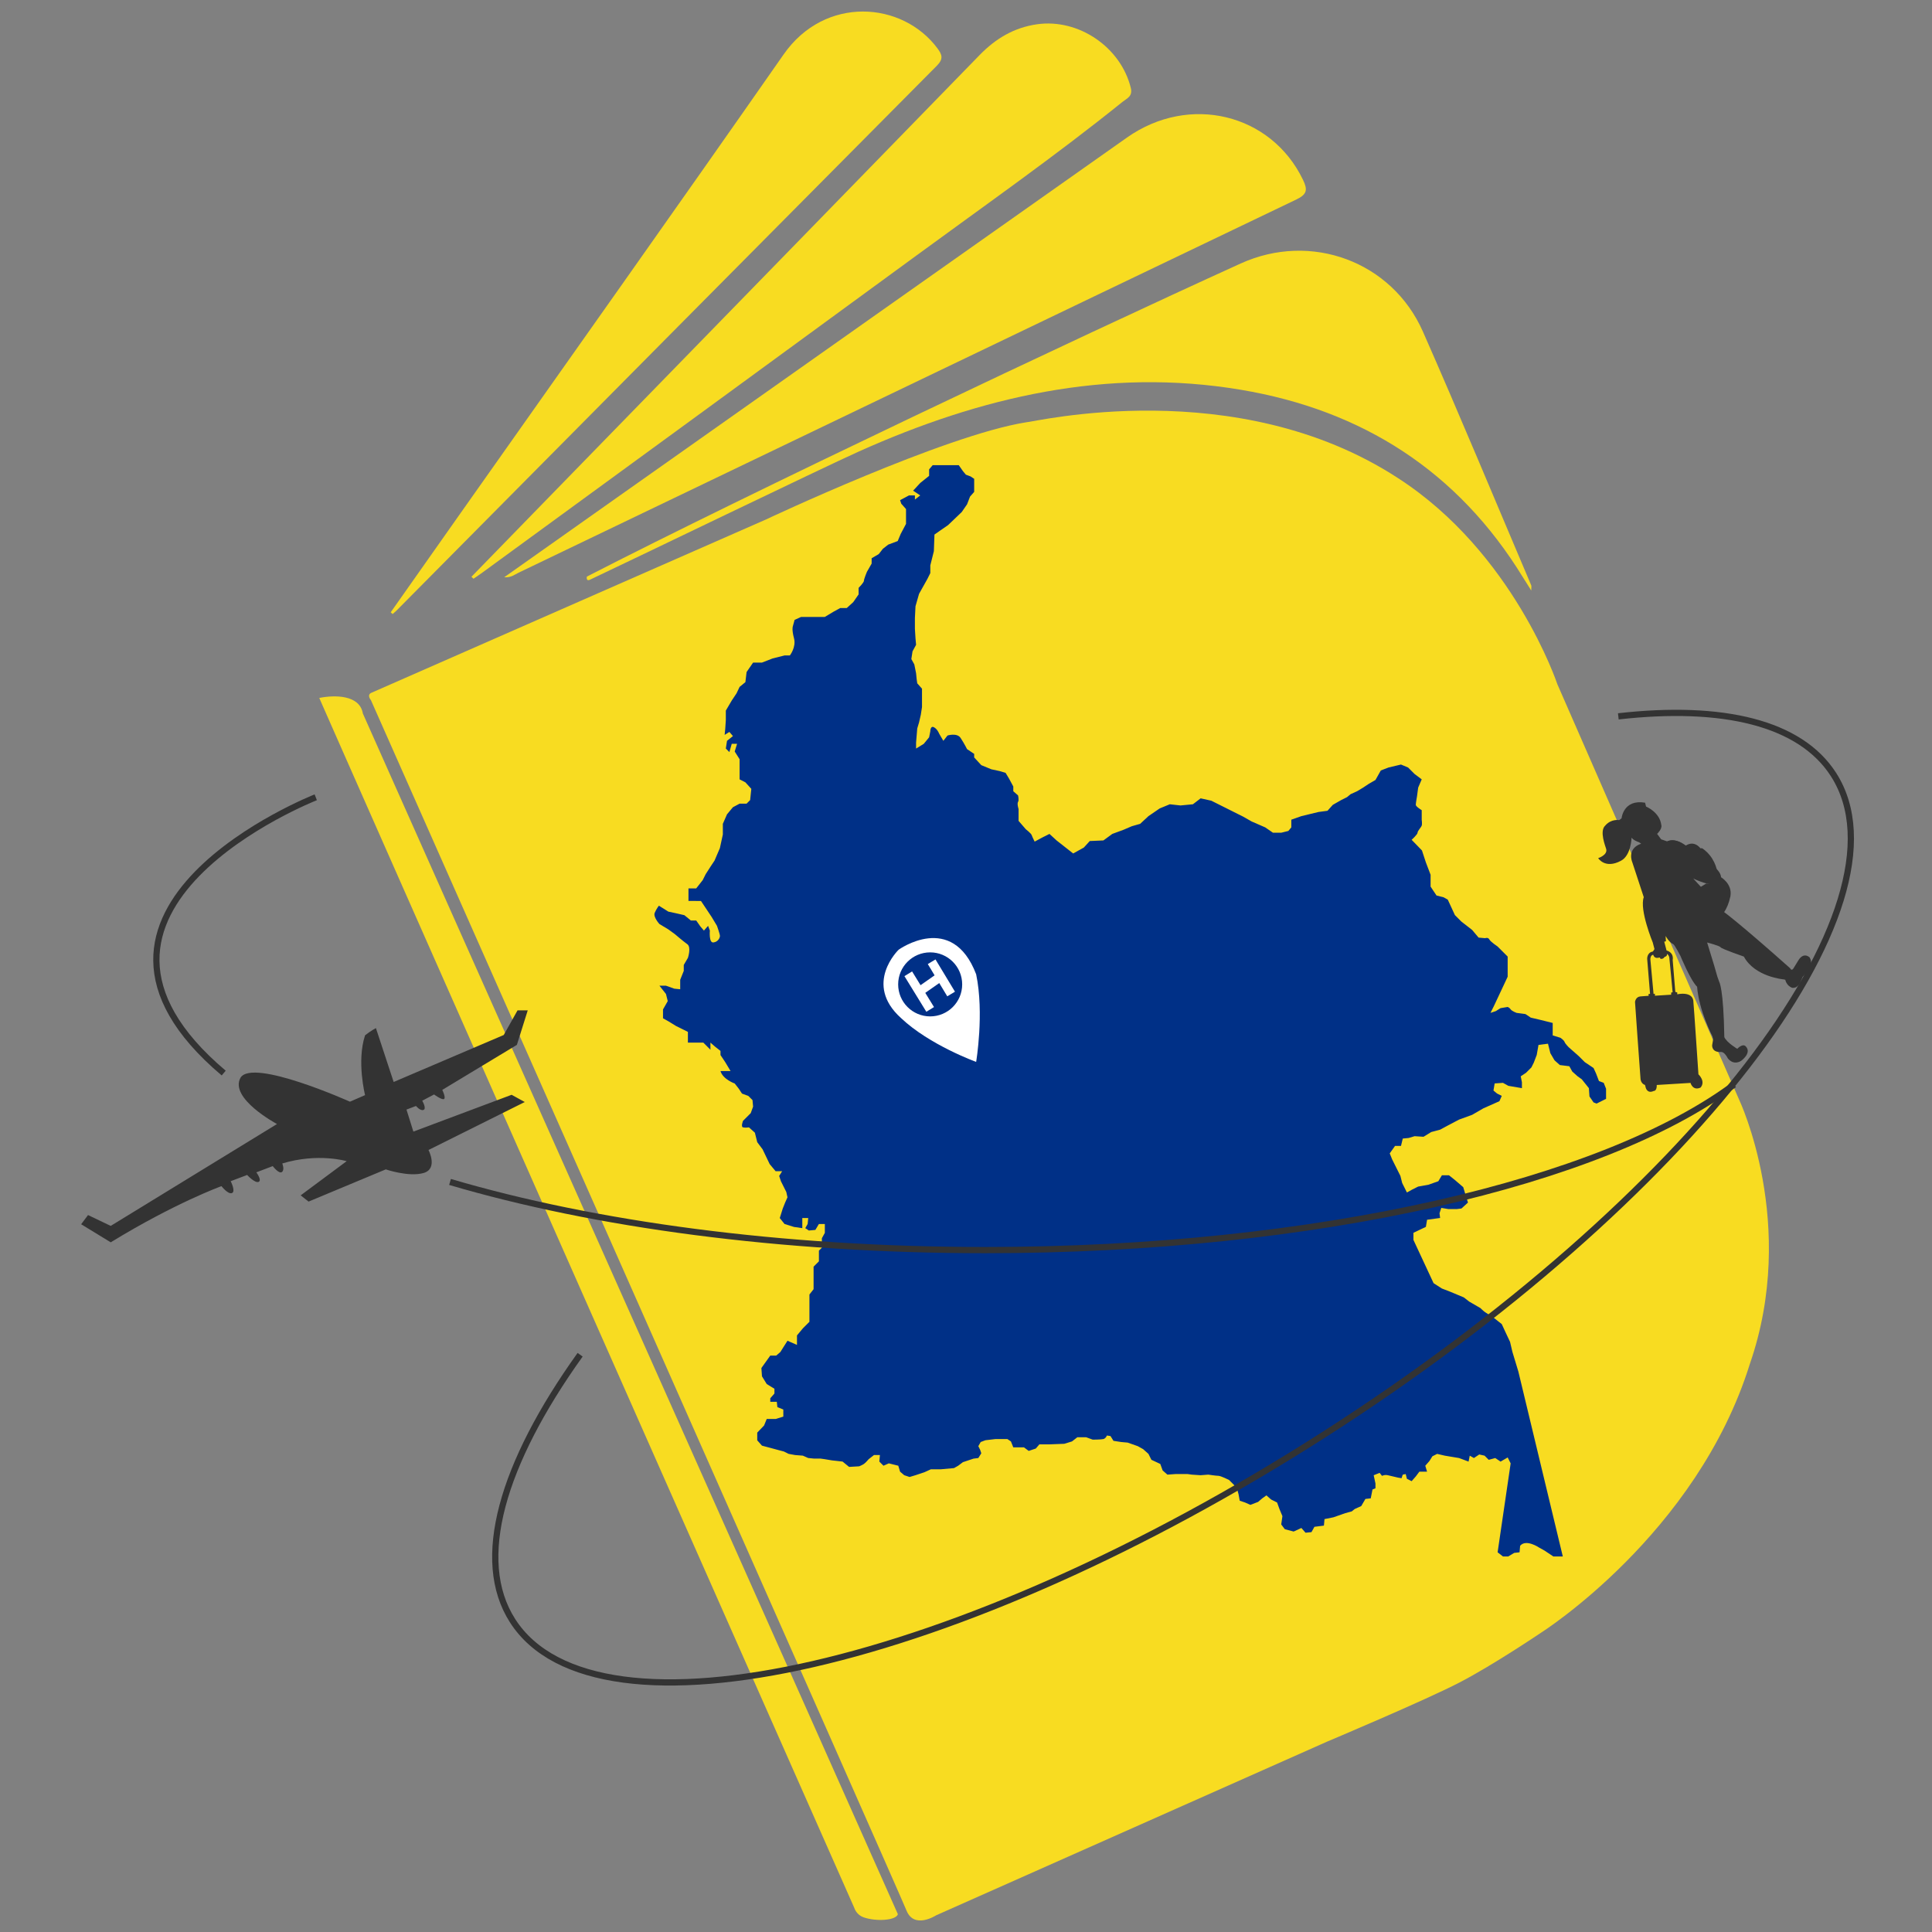 <?xml version="1.0" encoding="utf-8"?>
<!-- Generator: Adobe Illustrator 25.0.0, SVG Export Plug-In . SVG Version: 6.00 Build 0)  -->
<svg version="1.1" xmlns="http://www.w3.org/2000/svg" xmlns:xlink="http://www.w3.org/1999/xlink" x="0px" y="0px"
	 viewBox="0 0 2000 2000" style="enable-background:new 0 0 2000 2000;" xml:space="preserve">
<rect x="0" y="0" width="2000" height="2000" fill="#808080" stroke="none"/>
<style type="text/css">
	.st0{fill:#BFBFBF;}
	.st1{fill:#312783;}
	.st2{fill:#312782;}
	.st3{fill:#E84F27;}
	.st4{fill:#0F4CA1;}
	.st5{fill:#303192;}
	.st6{fill:#272361;}
	.st7{fill:#1F186A;}
	.st8{fill:#EC2C27;}
	.st9{fill:none;stroke:#303192;stroke-width:2.889;stroke-miterlimit:10;}
	.st10{fill:none;stroke:#303192;stroke-miterlimit:10;}
	.st11{fill:none;stroke:#303192;stroke-width:2.046;stroke-miterlimit:10;}
	.st12{display:none;fill:#231865;}
	.st13{fill:#FFFFFF;}
	.st14{fill:#E85029;}
	.st15{fill:#D31907;}
	.st16{fill:none;stroke:#FFFFFF;stroke-width:3.681;stroke-miterlimit:10;}
	.st17{fill:none;stroke:#FFFFFF;stroke-width:2.548;stroke-miterlimit:10;}
	.st18{fill:#999999;}
	.st19{display:none;fill:#FDDFB1;stroke:#000000;stroke-width:2.353;stroke-miterlimit:10;}
	.st20{fill:#F8DC21;}
	.st21{fill:#333333;}
	.st22{fill:#003087;}
	.st23{fill:none;stroke:#333333;stroke-width:2.548;stroke-miterlimit:10;}
	.st24{display:none;}
	.st25{display:inline;}
	.st26{fill:none;stroke:#FFFFFF;stroke-width:3.209;stroke-miterlimit:10;}
	.st27{fill:none;stroke:#333333;stroke-width:2.221;stroke-miterlimit:10;}
	.st28{fill:none;stroke:#FFFFFF;stroke-width:9.303;stroke-miterlimit:10;}
	.st29{fill:none;stroke:#333333;stroke-width:6.441;stroke-miterlimit:10;}
</style>
<g id="Capa_1">
</g>
<g id="Capa_2_Blanco">
</g>
<g id="Capa_3">
</g>
<g id="Logo_final">
</g>
<g id="Cuadro">
</g>
<g id="Capa_6">
	<g>
		<path class="st20" d="M521.96,597.57c39.53-27.94,77.76-54.99,116.02-82c176.21-124.41,352.38-248.89,528.68-373.18
			c64.5-45.47,149.21-24.78,182.17,43.71c4.88,10.13,4.49,14.99-6.81,20.4C1073.51,335.06,805.19,464.05,536.8,592.87
			C532.7,594.84,528.9,598.14,521.96,597.57z"/>
		<path class="st20" d="M488.03,597.07c44.8-46.01,89.6-92.03,134.42-138.03C753,325.04,883.62,191.1,1014.08,57
			c16.59-17.05,35.63-28.5,59.53-31.88c42.96-6.07,86.63,23.68,96.99,65.9c2.16,8.82-4.09,10.82-8.58,14.44
			c-69.12,55.65-141.74,106.62-213.29,159.01c-149.68,109.61-299.6,218.9-449.43,328.3c-2.99,2.19-6.09,4.23-9.14,6.33
			C489.44,598.43,488.74,597.75,488.03,597.07z"/>
		<path class="st20" d="M607.48,596.91c166.9-85.82,505.99-246.5,676.82-324.12c72.89-33.12,156.69-2.09,188.71,70.52
			c38.4,87.1,74.86,175.06,112.12,262.66c0.33,0.78,0.04,1.82,0.04,5.36c-3.63-5.76-6.16-9.66-8.59-13.62
			c-67.24-109.9-166.3-173.09-291.98-194.21c-138.7-23.31-269.55,7.41-395.69,63.97c-36.65,16.43-241.82,115.6-278.2,132.66
			C607.62,601.63,607.1,599.37,607.48,596.91z"/>
		<path class="st20" d="M404.47,633.83c23.62-33.54,47.22-67.09,70.86-100.61C587.38,374.3,699.97,215.74,811.25,56.28
			c42.63-61.1,122.97-55.1,159.26-6.13c4.97,6.71,6.19,10.96-0.73,17.93C783.25,255.83,597,443.87,410.69,631.84
			c-1.34,1.35-2.84,2.55-4.26,3.82C405.78,635.05,405.12,634.44,404.47,633.83z"/>
		<path class="st20" d="M330.54,722.5c16.1-3.22,41.86-3.22,45.08,16.1c26.27,59.6,527.61,1183.41,553.88,1243.02
			c-2.21,6.64-22.74,7.61-35.42,3.22c-5.76-2-8.65-6.64-9.66-9.66C870.82,1944.5,328.74,719.5,330.54,722.5z"/>
		<path class="st20" d="M969.01,1982.76c0,0-22.62,14.71-30.57-4.9c-1.83-6.13-554.48-1253.11-554.48-1253.11s-4.28-4.9,0-7.36
			l408.98-179.63c0,0,184.62-87.06,268.99-100.54c7.34,0,217.64-51.5,385.14,57.63c119.82,77.25,165.06,213.35,165.06,213.35
			l188.29,430.37c0,0,61.13,128.74,11,273.43c-55.02,176.56-216.41,278.33-216.41,278.33s-48.91,33.11-84.36,51.5
			s-137.12,61.21-137.12,61.21L969.01,1982.76z"/>
		<path class="st22" d="M798,1498.99c-2.3-0.62-9.2-2.45-9.2-2.45l-4.91-5.52v-7.98l7.06-7.36l2.76-6.75h9.2l7.98-2.45v-7.36
			l-6.14-2.45l-0.61-5.52h-6.75v-3.68l4.3-4.91v-4.91l-7.98-4.91l-4.91-7.98l-0.61-8.59l3.07-4.3l6.14-8.59h6.14l4.3-3.68l3.07-4.91
			l4.3-6.75l9.82,4.3v-9.82l6.14-7.36l6.75-6.75v-7.98v-4.91v-7.98v-7.36l4.3-5.52v-5.52v-6.75v-11.05l5.52-5.52v-11.05l3.07-3.07
			v-9.82l3.07-5.52v-9.2h-6.14l-3.68,6.14l-6.75,0.61l-3.68-2.45l2.45-4.3l0.61-6.14h-6.14v10.43l-8.59-1.23l-9.82-3.07l-4.91-6.14
			l3.07-9.82l2.45-6.14l2.45-5.52l-1.23-5.52l-3.07-6.14l-2.45-4.91l-1.84-5.52l3.07-4.91h-6.75l-6.14-7.36l-7.36-15.34l-5.52-7.36
			l-2.45-9.82l-6.14-5.52c0,0-3.68,0.61-6.14,0c-2.45-0.61,0-6.75,0-6.75l3.68-3.68l4.3-4.3l2.45-6.75l-0.61-6.75l-4.3-4.3
			l-6.61-2.45l-3.2-4.91l-4.3-5.52c0,0-12.27-4.3-14.73-12.89h10.43l-5.52-9.2l-4.91-7.36v-4.3l-5.52-4.3l-4.91-4.3v3.07v4.3
			l-7.36-7.36h-6.75h-5.52h-3.68v-6.75v-4.35l-12.27-6.08l-7.98-4.91l-5.52-3.07v-9.2l4.91-8.59l-1.84-7.36l-6.75-8.59h6.75
			l8.59,3.07l6.14,0.61v-9.82l3.68-9.2v-6.14l4.3-7.36c0,0,3.68-11.05-0.61-14.11s-12.89-10.43-12.89-10.43l-6.75-4.91l-9.2-5.52
			c0,0-6.75-7.36-4.91-11.66c1.84-4.3,4.3-7.36,4.3-7.36l9.82,6.14l8.59,1.84l7.98,1.84l6.75,5.52h5.52l4.3,6.14l3.68,4.3l4.3-4.91
			l1.84,4.91c0,0-1.23,12.89,3.68,12.27c4.91-0.61,6.75-4.91,6.75-6.75c0-1.84-3.07-10.43-3.07-10.43l-5.52-9.2l-4.91-7.36
			l-6.14-9.2H717h-4.3V919.7h7.98l6.75-8.59l3.07-6.14l5.52-8.59l3.68-5.52l5.52-12.89l3.07-14.11v-11.05l4.3-9.82l6.14-7.36
			l6.9-3.68h7.22l3.68-3.68l1.23-11.66l-6.14-6.75l-5.99-3.07v-7.36v-13.5l-5.06-7.98l2.45-7.98h-5.52l-2.45,8.59l-3.68-3.68
			l1.23-7.98l6.14-4.91l-3.68-4.3l-4.91,3.07l0.61-6.14l0.61-9.2v-9.82l6.14-10.43l4.91-7.36l3.22-6.75l5.99-4.91l1.23-10.43
			l6.75-9.82h9.2l11.05-4.3l12.27-3.07h5.52c0,0,6.75-8.59,4.3-17.8c-2.45-9.2-1.23-12.27-1.23-12.27l1.84-6.75l6.75-3.07h12.89
			h11.66l9.2-5.52l6.75-3.68h6.75l6.75-6.14l5.52-7.98v-6.75c0,0,5.52-5.52,5.52-7.36c0-1.84,3.07-9.2,3.07-9.2l4.91-8.59v-5.52
			l7.36-4.3l4.3-5.52l5.52-4.3l9.82-3.68l3.07-7.36l5.52-10.43v-8.59v-6.75l-4.91-5.52l-1.23-3.68l9.2-4.91h6.14v4.3l5.52-4.3
			l-7.36-4.91l7.36-7.98l9.2-7.36v-6.75l3.68-4.3h11.66h10.43h4.91l4.3,6.14l3.07,3.68l4.91,1.84l3.68,2.45v3.07v6.14v4.3l-4.3,4.91
			l-3.07,7.98l-5.52,7.98l-14.11,13.5l-7.98,5.52l-6.14,4.3l-0.61,17.18l-1.84,7.36l-1.84,7.36v7.98l-3.07,6.14l-8.59,15.34
			l-3.68,12.89l-0.61,12.27v11.05l0.61,9.82l0.61,6.75l-3.68,6.75l-1.23,7.98l3.07,5.52l1.84,9.2l0.61,6.14l0.61,4.3l4.91,5.52v8.59
			v10.43l-1.23,7.98l-1.84,7.98l-1.84,6.14l-0.61,7.36l-0.61,7.36v6.14l7.98-4.91l5.52-6.75l1.23-6.14c0,0,0-6.14,3.68-4.3
			c3.68,1.84,5.52,6.75,5.52,6.75l4.3,7.36l4.3-5.52c0,0,9.82-3.07,13.5,2.45c3.68,5.52,6.75,11.66,6.75,11.66l7.36,4.91v3.68
			l7.36,7.98l10.43,4.3l8.59,1.84l6.14,1.84l3.68,6.14l4.3,7.98v4.91l4.91,4.3c0,0,1.23,4.91,0,6.75s0.55,7.36,0.55,7.36v12.27
			l7.43,8.59c0,0,5.52,4.3,6.14,6.14s3.07,6.75,3.07,6.75l7.98-4.3l7.36-3.68l7.36,6.75l17.18,13.5l11.05-6.14l6.14-6.75l14.11-0.61
			l9.2-6.75l11.66-4.3l8.59-3.68l8.59-2.45l8.59-7.98l11.66-7.98l10.43-4.3l11.05,1.23l12.89-1.23l7.98-6.14l11.05,2.45l7.36,3.68
			l8.59,4.3l8.59,4.3l8.59,4.3l8.59,4.91l14.11,6.14l7.98,5.52h8.59l7.36-1.84l3.07-3.68v-7.98l10.43-3.68l17.8-4.3l9.2-1.23
			l5.52-6.14l8.59-4.91l6.14-3.07l3.68-3.07l6.75-3.07l6.14-3.68l5.52-3.68l7.36-4.3l5.52-9.82l7.98-3.07l12.89-3.07l7.36,3.07
			l6.75,6.75l7.36,5.52l-3.68,8.59l-1.23,9.2c0,0-1.23,6.75-1.23,8.59c0,1.84,6.14,5.52,6.14,5.52v9.82c0,0,0.61,4.3,0,6.14
			c-0.61,1.84-4.3,5.52-4.3,7.36c0,1.84-6.14,7.36-6.14,7.36l10.7,11.05l4.02,12.27l4.91,12.89v12.27l6.14,9.2l7.36,1.84l4.3,2.45
			l7.36,15.96l6.75,6.75l11.05,8.59l6.75,7.98l6.75,0.61c0,0,3.07-1.23,4.3,1.23c1.23,2.45,8.59,7.36,8.59,7.36l10.43,10.43v4.91
			v15.96l-14.11,30.07l-3.68,7.36l5.52-1.84l4.91-3.07l7.36-1.23c0,0,1.84,0.61,3.07,2.45s6.14,3.68,6.14,3.68l9.2,1.23l5.52,3.68
			l10.43,2.45l12.27,3.07v9.15v3.74l7.98,2.45c0,0,3.68,2.45,4.3,4.3c0.61,1.84,4.3,5.52,4.3,5.52l10.43,9.2l6.14,6.14l9.13,6.14
			l2.53,5.52l3.07,7.98l4.91,1.84l2.45,6.14v3.68v6.75l-9.82,4.91l-3.14-1.23l-4.22-6.14l-0.61-8.59l-7.36-9.2l-4.3-3.07l-5.52-4.91
			l-3.07-5.52l-9.82-1.23l-5.52-4.91l-4.3-7.36l-2.45-9.82l-9.82,1.23l-1.84,10.43l-3.07,7.98l-2.45,4.91l-5.52,5.52l-5.52,3.68
			l1.23,6.14v6.14l-14.11-2.45l-5.52-3.07l-8.59,0.61l-1.23,7.36l3.68,3.07l4.91,2.45l-2.45,5.52l-16.57,7.36l-11.66,6.75
			l-13.5,4.91l-11.66,6.14l-7.98,4.3l-9.2,2.45l-7.98,4.91l-9.2-0.61l-6.14,1.84l-6.14,0.61l-1.84,7.59h-6.14l-5.52,7.75l2.45,6.14
			l8.59,17.18l1.84,7.36l4.91,9.82l5.52-3.07l6.14-3.07l10.43-1.84l10.43-3.68l3.68-6.14h7.36l6.14,4.91l8.59,7.36l1.84,6.14
			l3.07,9.82l-6.75,6.14l-4.91,0.61h-8.59l-7.36-1.23l-1.84,5.52l0.61,4.91l-13.5,1.84l-1.23,7.36l-12.89,6.14v7.36l20.86,44.8
			l8.59,5.52l7.98,3.07l14.73,6.14l5.52,4.3l11.66,6.75c0,0,3.07,3.07,4.91,4.3s8.59,5.52,8.59,5.52l8.59,6.75l3.68,7.98l4.91,10.43
			l2.45,10.43l6.14,20.25l46.02,191.46h-9.82l-9.2-6.14l-5.52-3.07c0,0-13.5-9.2-19.64-1.84l-0.61,6.75l-5.52,0.61l-6.14,3.68h-5.52
			l-5.52-4.3l13.5-92.05l-3.07-6.14l-7.36,4.3l-5.52-3.68l-6.75,1.84l-4.3-4.3l-5.52-1.23l-5.52,3.68l-4.3-2.45l-1.23,6.14
			l-9.82-3.68l-14.73-2.45l-7.98-1.84l-4.91,2.45l-3.07,4.91l-4.3,4.91l1.84,6.14h-7.98l-3.68,4.91l-4.3,4.91l-4.91-2.45l-1.23-4.91
			l-3.07,0.61l-1.23,3.68l-3.68-0.61l-10.43-2.45c0,0-2.45-0.61-4.3,0c-1.84,0.61-1.84,0.61-1.84,0.61l-2.45-3.07l-6.14,2.45
			l1.84,8.59v4.91l-3.07,1.23l-1.84,9.2l-5.52,0.61l-4.3,7.36l-6.75,3.07l-3.07,2.45l-6.75,1.84l-12.27,4.3l-9.2,1.84l-0.61,6.75
			l-9.82,1.23l-3.07,5.52l-6.14,0.61l-4.3-4.91l-7.98,3.68l-9.2-2.45l-3.68-4.91l1.23-8.59l-3.07-7.36l-2.45-6.75l-6.14-3.07
			l-4.91-4.3l-4.3,3.07l-4.3,3.68l-7.98,3.07l-5.52-2.45l-5.52-1.84l-1.23-6.75l-1.84-6.75l-7.98-7.98c0,0-8.59-4.3-11.05-4.3
			s-10.43-1.23-10.43-1.23l-7.98,0.61l-9.2-0.61l-4.3-0.61h-12.27l-8.59,0.61l-4.91-4.3l-2.45-6.75l-9.2-4.3l-3.07-6.14l-5.52-4.91
			l-5.52-3.07l-10.43-3.68l-6.75-0.61l-7.98-1.23l-3.07-4.91l-3.68-0.61c0,0-1.23,3.07-3.68,3.68s-11.05,0.61-11.05,0.61l-6.75-2.45
			h-9.2l-5.52,4.3l-7.98,2.45l-15.96,0.61h-9.82l-3.68,4.3l-7.36,2.45l-4.91-3.68h-11.05l-2.45-6.14l-3.68-2.45h-12.27l-10.43,1.23
			l-4.91,1.84l-2.45,4.3l1.84,3.68l1.23,3.68l-3.07,4.91l-4.91,0.61l-11.05,3.68l-4.91,3.68l-4.3,2.45l-13.5,1.23h-10.43l-6.75,3.07
			l-9.2,3.07l-6.14,1.84l-5.52-1.84l-4.3-3.68l-1.84-6.14l-9.82-2.45l-5.52,2.45l-4.3-4.3l0.61-6.75h-6.14l-5.52,4.3
			c0,0-3.07,3.68-4.91,4.91c-1.84,1.23-4.91,2.45-4.91,2.45l-10.43,0.61l-6.75-5.52l-11.05-1.23l-7.36-1.23l-4.3-0.61h-6.75
			l-6.14-0.61l-5.52-2.45l-7.98-0.61l-6.75-1.23l-4.91-2.45C811.51,1502.67,801.38,1499.9,798,1498.99z"/>
		<g>
			<path class="st13" d="M1010.51,1008.56c-24.92-65.29-80.24-25.42-80.24-25.42s-36.88,35.39,2.49,70.77
				c29.41,27.91,77.75,45.35,77.75,45.35S1018.98,1048.93,1010.51,1008.56z M962.91,1052.17c-18.3,0-33.14-14.84-33.14-33.14
				c0-18.3,14.84-33.14,33.14-33.14c18.3,0,33.14,14.84,33.14,33.14C996.05,1037.33,981.22,1052.17,962.91,1052.17z"/>
			<g>
				<g>
					<line class="st28" x1="940.23" y1="1008.06" x2="962.91" y2="1044.94"/>
					<path class="st28" d="M973.63,1011.05l-22.05,15.45L973.63,1011.05z"/>
					<path class="st28" d="M984.59,1028.99l-20.16-33.39L984.59,1028.99z"/>
				</g>
			</g>
		</g>
		<path class="st29" d="M326.86,825.35c0,0-295.8,116.13-95.28,285.49"/>
		<path class="st29" d="M1795.16,1122.75c-135.99,101.2-432.1,171.35-775.49,171.35c-211.26,0-404.61-26.55-553.81-70.55"/>
		<path class="st29" d="M1675.28,741.56c108.02-12.2,188.34,6.52,222.81,60.33c86.63,135.25-149.27,440.96-526.89,682.82
			s-753.96,328.29-840.59,193.04c-40.24-62.82-10.89-162.43,69.93-275.33"/>
		<path class="st21" d="M114.62,1286.04L84,1267.33l7.14-9.52l23.47,11.23l172.13-105.45c0,0-49.67-26.53-37.76-47.96
			c12.59-20.41,113.28,24.83,113.28,24.83l15.65-6.8c0,0-8.84-35.04,0-61.91c5.44-4.42,11.23-7.48,11.23-7.48l18.37,55.79
			l113.96-48.64l14.29-25.51h10.55l-11.23,35.72l-77.22,46.6c0,0,4.08,8.5,1.7,9.52s-10.21-4.76-10.21-4.76l-12.25,6.46
			c0,0,4.76,8.16,1.36,9.52c-3.4,1.36-7.82-4.08-7.82-4.08l-9.86,3.74l7.14,22.79l101.71-38.1l13.61,7.48l-99.67,49.67
			c0,0,10.21,19.39-5.1,23.81c-15.31,4.42-39.12-3.74-39.12-3.74l-79.94,33.34l-8.16-6.46l47.62-35.38c0,0-29.59-8.84-66.67,2.38
			c0,0,2.72,6.46-0.34,8.84c-3.06,2.38-9.52-6.12-9.52-6.12l-17.01,6.46c0,0,6.12,8.16,2.38,9.86c-3.74,1.7-11.91-7.14-11.91-7.14
			l-17.01,6.46c0,0,5.44,10.55,1.36,12.25c-4.08,1.7-10.89-7.14-10.89-7.14S181.29,1245.22,114.62,1286.04z"/>
		<g id="Turistas_4_">
			<path class="st21" d="M1743.75,876.37c0,0,8.46-7.96,16.64,1.85c1.99,2.79-0.24,3.19-0.24,3.19l-5.98,3.18L1743.75,876.37z"/>
			<path class="st21" d="M1755.52,881.55c0,0,4.71-4.64,6.87-3.23c12.48,8.6,14.8,21.93,14.8,21.93S1761.13,888.77,1755.52,881.55z"
				/>
			<path class="st21" d="M1873.3,991.05c-6.89-5.74-11.59,3.03-11.59,3.03l-4.72,7.7c0,0-2.1,4.32-3.91,0.48
				c-53.36-47.5-68.57-58.28-68.57-58.28l-31.66-34.54c0,0,21.35,10.58,26.9,4.01c6.69-7.79-6.38-17.18-6.38-17.18
				s-21.63-18.85-28.41-21.12c-11.66-8.53-19.13-4.15-19.13-4.15l-6.22-2.14l-4.17-5.64c0,0,5.56-5.22,4.32-9.21
				c-1.6-13.32-15.75-19.04-15.75-19.04l-1.05-4.03c-22.54-3.8-24.32,16.17-24.32,16.17l-2.47,1.88c0,0-8.23-1.62-14.46,5.67
				c-6.28,5.68,0.41,21.98,0.94,23.99c1.97,6.49-8.24,9.69-8.24,9.69s7.08,11.61,23.6,2.71c10.51-5.42,10.99-23.88,10.99-23.88
				c2.12,2.95,7.7,4.72,7.7,4.72s3.5,2.05,1.54,1.75c-14.48,5.4-8.52,18.92-8.52,18.92l11.89,36.21
				c-4.66,13.07,9.29,46.85,9.29,46.85l1.12,4.29l0.66,2.52c0,0-0.68,1.52-1.74,2.61c-6.18,1.08-5.79,7.71-5.79,7.71l2.96,36.03
				l-1.76,0.46l0.42,1.59l-8.71,0.66c-4.99,0.5-5.5,5.75-5.5,5.75s5.23,74.58,5.58,77.98c-0.12,6.76,4.76,7.91,4.76,7.91l0.79,3.02
				c0,0,1.65,6.3,8.12,3.26c3.73-0.17,3.22-6.23,3.22-6.23l34.99-2.15c0,0,2.24,8.57,10.42,4.82c5.55-6.57-2.23-13.69-2.23-13.69
				s-4.82-71.99-5.17-74.32c0.24-12.45-16.78-8.54-16.78-8.54l0.04-1.9l-2.03-0.55c0,0-2.49-31.13-2.7-32.96
				c1.3-8.42-6.36-9.92-6.36-9.92l-2.39-9.12l1.76-0.46l-0.36-5.51c0,0,3.29,6.41,7.86,8.45c1.52,0.68,7.53,12.3,7.53,12.3
				s10.39,25.29,17.22,31.85c1.91,24.81,15.85,51.33,15.85,51.33l0.79,3.02l-1.07,6.2c0,0-0.67,7.72,9.37,6.98
				c2.65-0.16,5.6,3.92,6.83,6.56c6.41,8.02,13.87,2.57,13.87,2.57s11.35-8.09,4.7-14.96c-3.32-3.44-8.76,2.56-8.76,2.56
				s-10.81-6.33-13.4-12.11c-0.8-50.42-5.23-57.07-5.23-57.07l-2.02-5.67l-3.15-11.02l-7.4-24.19c0,0,12.99,3.33,13.96,4.97
				c0.97,1.63,24.05,9.6,24.05,9.6c11.48,21.24,41.46,23.63,41.46,23.63l1.46,0.43c0,0,1.08,6.18,7.29,8.33
				c6.58,0.43,8.71-6.86,8.71-6.86l2.04-4.57l3.12-3.51l4.23-6.49C1873.54,1001.23,1876.58,996.39,1873.3,991.05z M1728.18,992.56
				c0.22,0.84,3.3,34.59,3.3,34.59l-1.51,0.4l0.02,2.15l-16.78,1.07l-0.11-2.13l-1.34,0.35l-3.32-36.03c0,0-0.09-4.11,2.92-4.62
				c1.31,4.33,5.22,3.12,5.22,3.12l1.75-0.19c0,0,0.23,1.56,1.34,1.35c2.53,0.06,3.43-1.98,3.43-1.98s3.05-0.71,2.5-2.81
				C1725.38,987.01,1728.18,988.79,1728.18,992.56z"/>
			<path class="st21" d="M1742.76,928.87l23.56-14.24c0,0,8.74,1.21,11.62-1.52c2.68-1.42,3.09-5.38,3.09-5.38
				s12.59,6.94,10.29,20.11c-3.05,14.44-9.21,21.08-17.39,28.25c-2.51,1.38-11.46,7.67-17.15-0.36
				C1750.97,947.19,1742.76,928.87,1742.76,928.87z"/>
			<path class="st21" d="M1743.19,930.04c0,0-21.82-33.48-23.25-47.26c-1.23-6.42,5.99-18.76,21.41-9.73
				c-26.37-0.94-12.09,22.01-12.09,22.01l15.18,24.4C1744.43,919.46,1761.87,946.95,1743.19,930.04z"/>
		</g>
	</g>
</g>
</svg>
